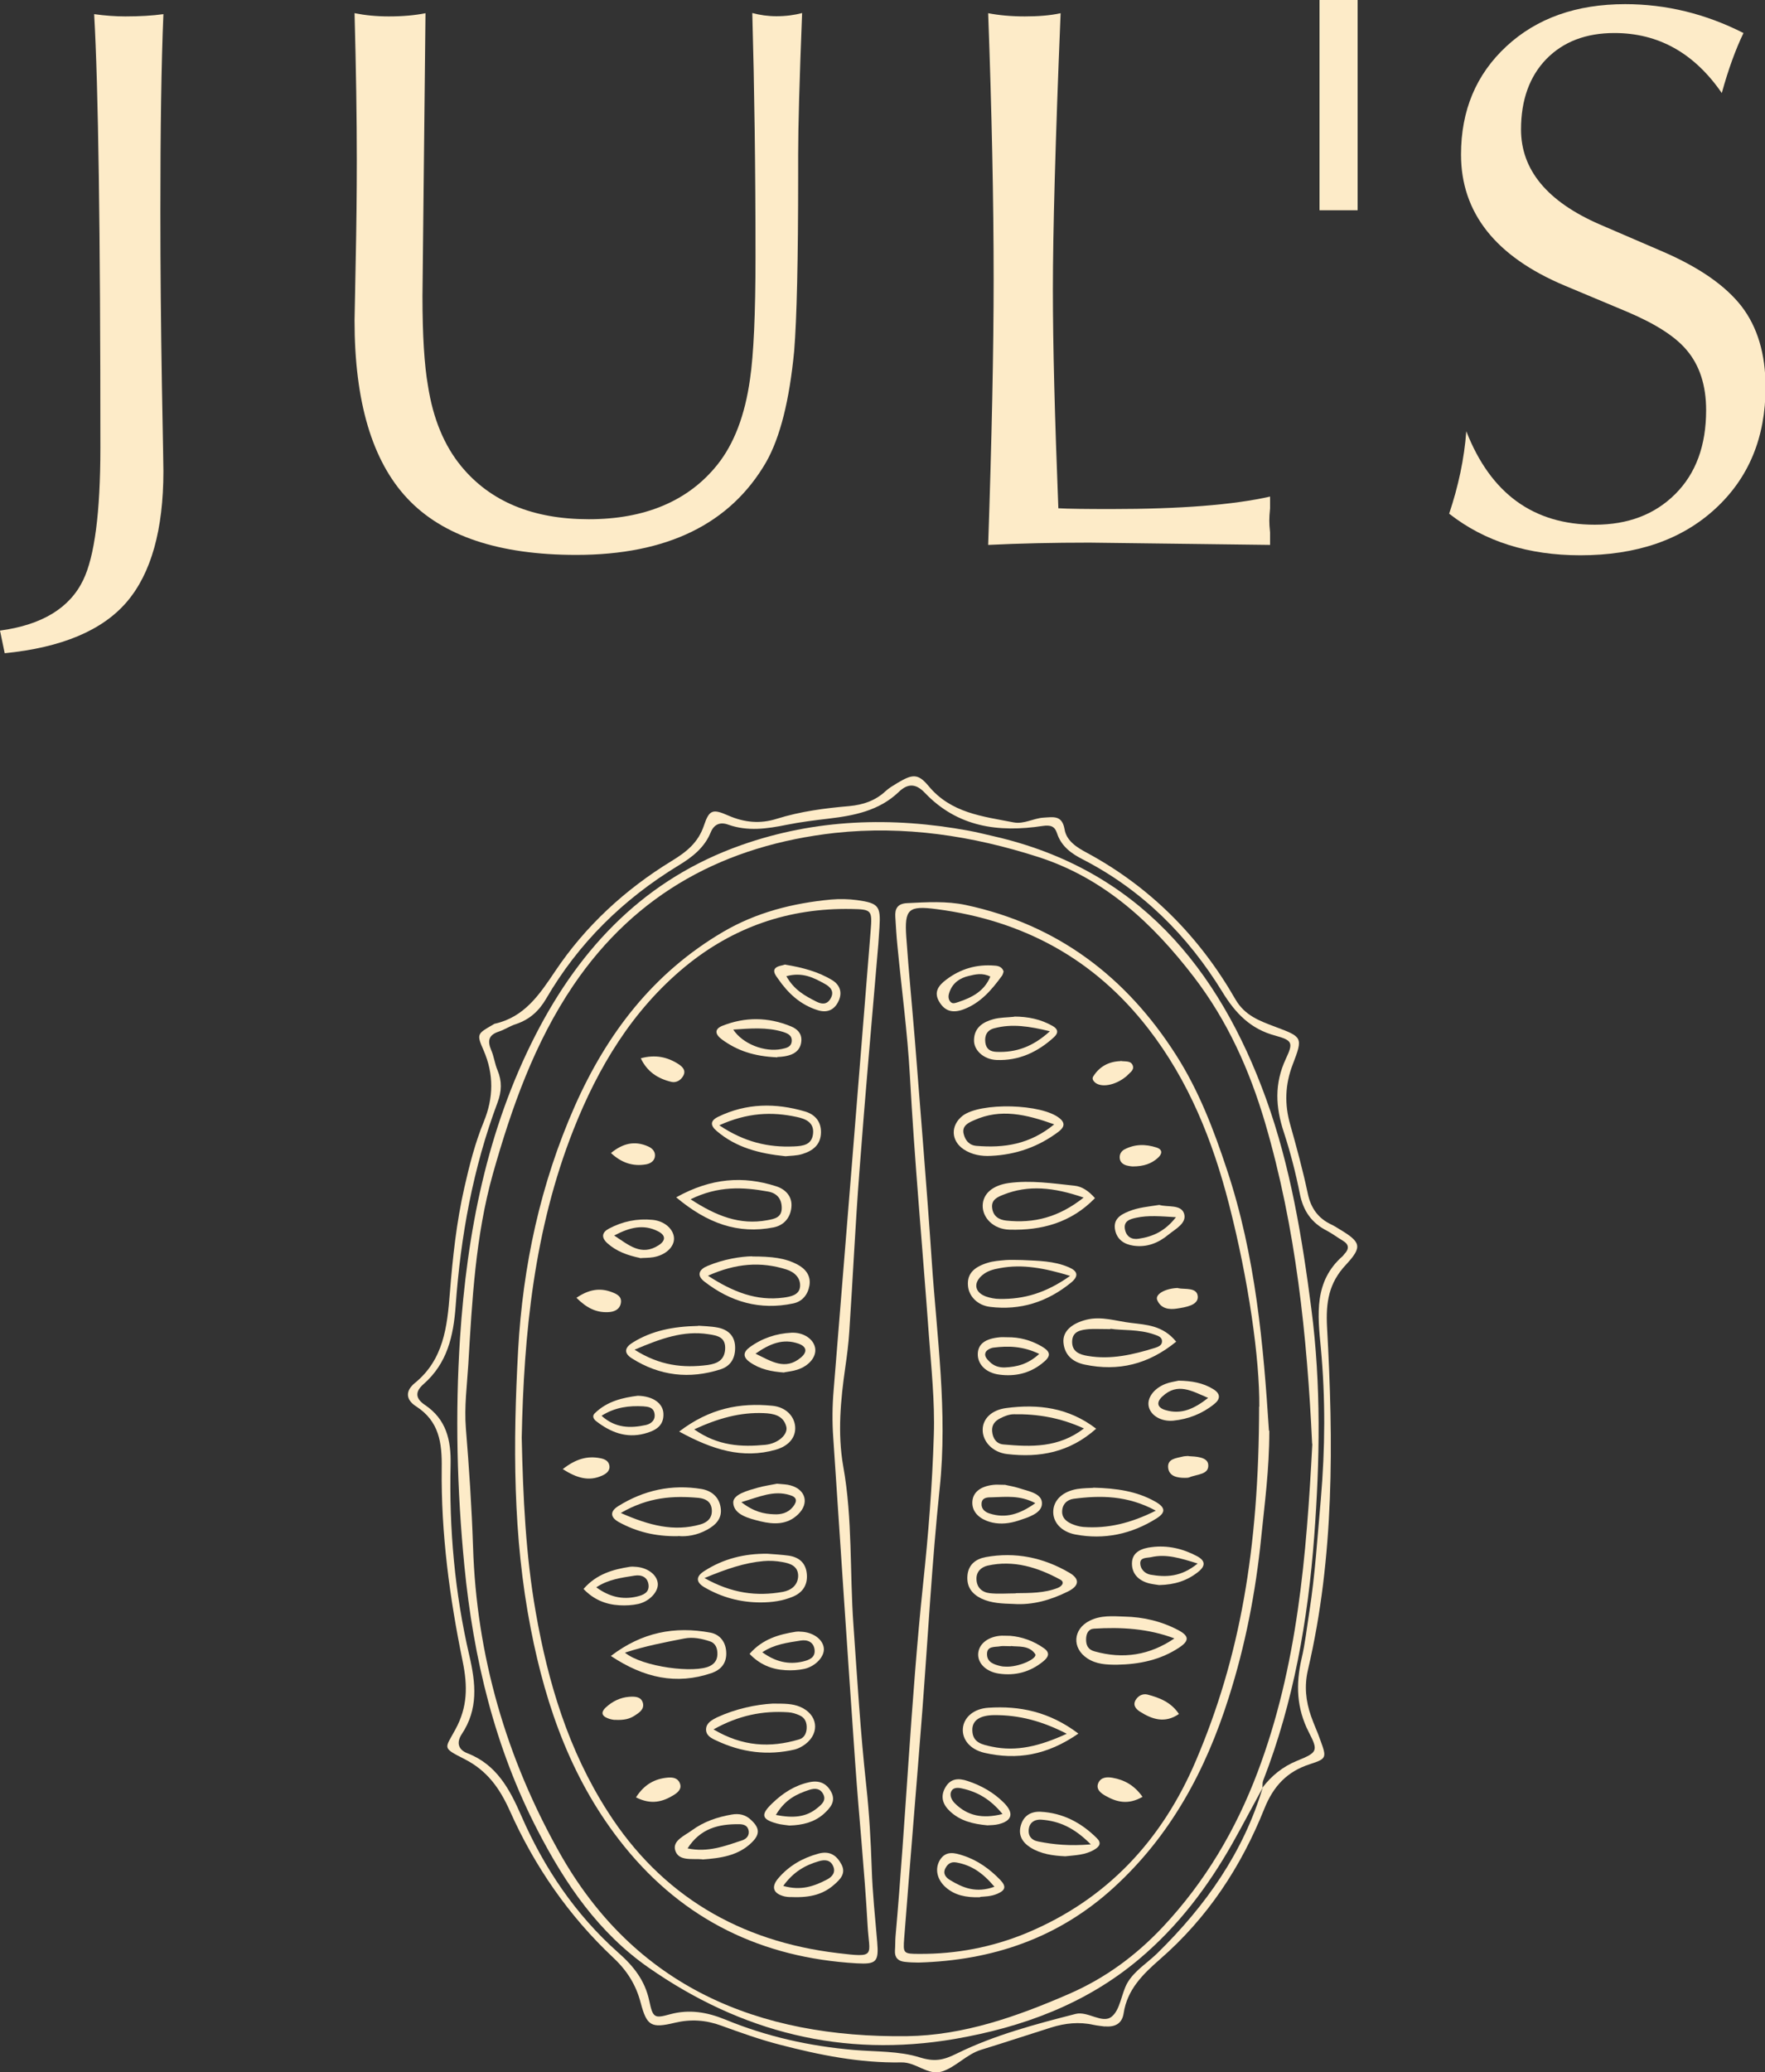 <?xml version="1.0" encoding="UTF-8"?>
<svg xmlns="http://www.w3.org/2000/svg" id="Calque_1" viewBox="0 0 93.54 109.79">
  <rect x="0" y="0" width="93.54" height="109.79" fill="#333333" stroke="none"/>
  <defs>
    <style>.cls-1{fill:#fdebc8;}</style>
  </defs>
  <path class="cls-1" d="m66.9,94.72c.49-.64,1.08-1.12,1.84-1.43,1.08-.44,1.14-.52.62-1.52-.65-1.27-.69-2.54-.38-3.89.19-.81.28-1.65.41-2.47.31-1.98.43-3.99.61-5.98.23-2.68.25-5.35,0-8.02-.17-1.77-.37-3.53,1.17-4.87.03-.03.05-.07.08-.1.26-.27.25-.51-.09-.71-.29-.17-.56-.38-.85-.53-.8-.41-1.24-1.04-1.42-1.94-.22-1.11-.5-2.2-.85-3.27-.44-1.33-.51-2.58.11-3.9.4-.85.34-.97-.56-1.22-1.32-.35-2.12-1.19-2.81-2.32-1.83-2.98-4.24-5.39-7.38-7.01-.61-.31-1.15-.69-1.38-1.39-.12-.37-.33-.45-.76-.39-2.34.36-4.52.06-6.25-1.76-.46-.48-.89-.52-1.39-.03-1.03.98-2.34,1.24-3.69,1.4-.75.09-1.5.18-2.24.33-1.04.21-2.06.36-3.1-.01-.41-.15-.74-.03-.92.4-.33.82-.99,1.33-1.72,1.77-2.92,1.78-5.29,4.1-7.01,7.06-.38.65-.88,1.1-1.6,1.34-.32.1-.6.3-.92.4-.53.18-.59.49-.39.97.15.34.19.73.34,1.08.24.58.22,1.11,0,1.7-1.3,3.47-1.96,7.1-2.22,10.77-.12,1.63-.45,3.05-1.7,4.15-.46.4-.44.76.06,1.1,1.14.76,1.4,1.86,1.37,3.17-.08,3.4.22,6.79.99,10.1.35,1.5.48,2.86-.4,4.18-.3.46-.17.83.3,1.01,1.55.6,2.24,1.9,2.86,3.32,1.2,2.75,2.86,5.22,5.12,7.23.82.72,1.43,1.48,1.66,2.57.19.9.27.94,1.1.71,1.03-.28,1.97-.11,2.93.28,2.18.9,4.46,1.41,6.81,1.61,1.17.1,2.39.05,3.48.39.8.25,1.26.16,2-.21,1.98-.97,4.13-1.54,6.28-2.09.64-.16,1.41.54,1.9.15.46-.36.51-1.2.83-1.78.38-.66,1.06-1.06,1.6-1.59,2.55-2.5,4.56-5.34,5.59-8.8l-.03.05Zm-8.33,12.65c-.13-.02-.38-.04-.62-.09-.76-.17-1.5-.09-2.24.14-1.24.39-2.47.8-3.71,1.18-.78.24-1.33.91-2.07,1.15-.75.24-1.37-.5-2.16-.48-2.2.04-4.34-.39-6.45-.94-1.05-.27-2.08-.64-3.1-1.01-.82-.3-1.61-.35-2.46-.15-1.24.3-1.48.17-1.8-1.04-.25-.97-.73-1.73-1.47-2.42-2.35-2.21-4.16-4.83-5.47-7.77-.54-1.2-1.2-2.13-2.4-2.74-1.22-.62-1.04-.54-.48-1.58.64-1.18.65-2.28.38-3.6-.69-3.36-1.15-6.78-1.11-10.23.02-1.34-.13-2.49-1.36-3.28-.53-.34-.59-.8-.07-1.23,1.53-1.24,1.72-2.98,1.86-4.76.15-1.88.35-3.75.77-5.6.27-1.19.57-2.37,1.03-3.49.52-1.27.54-2.51-.01-3.78-.38-.86-.34-.88.48-1.35.04-.02.07-.05.11-.06,1.57-.35,2.36-1.53,3.2-2.78,1.6-2.39,3.7-4.33,6.17-5.84.77-.47,1.41-.96,1.72-1.89.28-.84.47-.88,1.29-.52.85.37,1.69.45,2.57.17,1.25-.39,2.54-.56,3.83-.67.74-.07,1.38-.28,1.93-.79.18-.17.41-.3.62-.43.79-.47,1.09-.53,1.65.14,1.19,1.45,2.87,1.62,4.51,1.94.56.11,1.06-.22,1.6-.25.52-.03.98-.14,1.11.62.1.61.65.96,1.18,1.24,3.37,1.82,5.97,4.45,7.87,7.76.5.87,1.29,1.15,2.11,1.46,1.44.54,1.49.55.93,2-.41,1.07-.44,2.11-.13,3.19.34,1.21.67,2.42.93,3.65.16.76.54,1.3,1.23,1.63.15.07.3.16.44.25,1.15.69,1.24.93.35,1.89-.91.97-1.07,1.99-1,3.31.34,6.08.39,12.16-1.01,18.14-.2.86-.12,1.66.16,2.46.15.44.35.85.5,1.29.33.91.34.97-.56,1.26-1.21.39-1.93,1.16-2.41,2.35-1.23,3.08-3.01,5.79-5.54,7.99-.89.78-1.73,1.59-1.92,2.86-.07.46-.36.75-1,.69"></path>
  <path class="cls-1" d="m69.54,76.5c-.27-5.75-.86-11.44-2.49-17-.83-2.82-2-5.42-3.78-7.74-2.18-2.84-4.73-5.22-8.23-6.35-3.51-1.13-7.11-1.68-10.79-1.28-5.79.65-10.53,3.16-13.86,8.07-2.07,3.06-3.28,6.5-4.27,10-.92,3.28-1.1,6.69-1.3,10.08-.07,1.13-.22,2.25-.13,3.39.17,2.09.31,4.18.38,6.28.18,5.77,1.76,11.18,4.56,16.17,4.01,7.16,10.56,9.86,18.44,9.76,3-.04,5.83-1.04,8.59-2.24,1.93-.84,3.55-2.04,4.97-3.55,2.24-2.39,3.87-5.15,5.02-8.2,2.12-5.61,2.59-11.49,2.9-17.39m-2.61,18.18c-.54.99-1.06,1.98-1.61,2.96-1.31,2.32-2.89,4.41-4.94,6.14-2.84,2.4-6.21,3.63-9.8,4.25-5.91,1.01-11.3-.36-16.2-3.77-2.66-1.85-4.42-4.43-5.88-7.25-2.29-4.41-3.42-9.15-3.9-14.06-.39-4.01-.49-8.03-.23-12.05.37-5.6,1.42-11.03,4.01-16.08,2.41-4.7,5.85-8.27,10.91-10.05,3.92-1.38,7.96-1.51,12.03-.76.45.08.9.2,1.35.3,7.6,1.74,11.91,6.97,14.42,13.91,1.29,3.58,1.91,7.35,2.4,11.14.52,4.02.45,8.04.15,12.04-.33,4.41-1.09,8.79-2.71,12.95-.04.11-.02.25-.04.37l.03-.04Z"></path>
  <path class="cls-1" d="m66.74,74.53c.02-2.52-.56-6.66-1.61-10.74-.86-3.35-2.13-6.53-4.28-9.3-2.85-3.68-6.62-5.72-11.2-6.32-1.51-.2-1.72-.01-1.62,1.47.13,1.84.31,3.68.46,5.51.3,3.89.63,7.77.89,11.66.27,4.01.85,8,.42,12.05-.41,3.92-.62,7.86-.92,11.79-.31,4.01-.65,8.02-.96,12.04-.06.81-.05.83.81.83,1.95.01,3.84-.35,5.64-1.09,4.3-1.78,7.23-4.95,9.02-9.17,2.31-5.43,3.33-11.14,3.34-18.74m.54,1.29c0,2.07-.25,3.86-.43,5.65-.29,2.88-.84,5.72-1.72,8.48-1.22,3.86-3.08,7.32-6.11,10.08-2.93,2.67-6.42,3.85-10.33,3.96-.25,0-.5-.01-.75-.04-.34-.04-.52-.23-.5-.59.02-.25.01-.5.03-.75.55-6.22.81-12.46,1.46-18.67.28-2.62.49-5.26.57-7.9.06-1.79-.14-3.6-.27-5.39-.33-4.56-.75-9.1-1-13.67-.13-2.3-.44-4.58-.66-6.87-.05-.5-.08-1-.11-1.51-.03-.43.1-.71.61-.74,1.05-.05,2.1-.12,3.13.1,4.86,1.04,8.5,3.81,11.14,7.95,1.2,1.88,1.99,3.94,2.69,6.06,1.53,4.59,1.94,9.33,2.23,13.83"></path>
  <path class="cls-1" d="m27.65,76.18c.07,3.14.21,6.2.74,9.22.65,3.74,1.74,7.34,3.81,10.57,2.85,4.47,7.01,6.89,12.2,7.51,2.07.25,1.67.15,1.58-1.47-.16-2.89-.46-5.77-.66-8.65-.4-5.73-.78-11.46-1.16-17.19-.06-.84-.05-1.68.02-2.51.66-8.11,1.31-16.21,1.96-24.32.09-1.12.07-1.16-1.02-1.18-3.32-.06-6.27.96-8.83,3.07-2.79,2.31-4.59,5.32-5.9,8.63-2.08,5.27-2.63,10.8-2.74,16.32m18.9-26.17c-.34,4.01-.7,8.01-1,12.02-.22,2.84-.35,5.69-.54,8.53-.04.63-.12,1.25-.21,1.87-.25,1.75-.42,3.5-.11,5.26.5,2.78.34,5.6.54,8.4.2,2.84.37,5.68.68,8.52.16,1.46.24,2.93.29,4.39.04,1.3.18,2.59.29,3.89.09,1.06-.05,1.19-1.1,1.13-4.99-.29-9.14-2.28-12.3-6.19-2.73-3.38-4.14-7.31-4.96-11.53-.96-4.91-.94-9.85-.67-14.78.25-4.45,1.18-8.79,3-12.91,1.71-3.86,4.16-7.06,7.85-9.23,1.77-1.04,3.71-1.53,5.73-1.72.46-.04.93-.03,1.38.03,1.14.16,1.26.31,1.19,1.44-.02.29-.04.59-.06.88,0,0,0,0,.01,0"></path>
  <path class="cls-1" d="m62.25,86.81c-1.4-.53-2.83-.61-4.28-.52-.29.02-.4.26-.41.54-.01.33.1.57.44.66,1.52.43,2.93.21,4.25-.69m-3.06,1.4c-.55,0-1.09-.02-1.57-.34-.82-.54-.76-1.55.13-1.99.59-.3,1.22-.24,1.84-.22,1.01.02,1.98.25,2.88.73.55.3.56.55.04.9-1,.67-2.13.9-3.32.92"></path>
  <path class="cls-1" d="m61.24,80.03c-1.49-.8-2.91-.81-4.35-.62-.35.05-.6.3-.6.69,0,.34.24.52.51.64.19.08.39.14.6.16,1.31.1,2.53-.2,3.85-.86m-3.31-1.22c1.24.03,2.31.19,3.27.73.56.31.59.58.08.9-1.32.83-2.77,1.14-4.3.85-.77-.15-1.2-.67-1.17-1.25.03-.58.5-1.03,1.27-1.16.33-.05.66-.05.85-.06"></path>
  <path class="cls-1" d="m58.85,70.42c-.55,0-.85-.02-1.14,0-.42.04-.88.1-.89.66-.01.54.4.69.83.76,1.23.21,2.41-.07,3.57-.43.15-.05.34-.12.36-.3.03-.27-.2-.33-.39-.4-.84-.3-1.73-.21-2.34-.31m3.49.68c-1.48,1.21-3.07,1.59-4.85,1.22-.62-.13-1.07-.49-1.13-1.17-.05-.58.42-1.01,1.22-1.21.81-.2,1.58.08,2.36.17.81.1,1.69.13,2.39.99"></path>
  <path class="cls-1" d="m53.84,84.41c.75-.01,1.51,0,2.22-.28.22-.09.39-.3.13-.44-1.2-.65-2.47-1.05-3.85-.74-.34.08-.6.32-.59.71.01.45.29.7.7.75.45.05.92.01,1.37.01m-.11.56c-.58-.02-1.16-.03-1.71-.29-.5-.25-.77-.62-.73-1.19.04-.6.44-.9.96-1,1.58-.29,3.07.02,4.45.83.56.33.52.69-.08.99-.91.45-1.86.73-2.89.66"></path>
  <path class="cls-1" d="m55.87,59.57c-1.49-.53-2.84-.85-4.24-.22-.3.13-.66.29-.56.72.08.34.29.61.68.64,1.45.12,2.82-.07,4.12-1.14m-3.35,1.67c-.51.03-1.01-.06-1.44-.34-.69-.46-.71-1.27-.07-1.78.94-.73,4.23-.65,5.16.14.32.27.2.49-.07.7-1.06.8-2.26,1.22-3.58,1.28"></path>
  <path class="cls-1" d="m57.44,75.68c-1.25-.57-2.46-.77-3.71-.75-.24,0-.5.1-.71.21-.27.13-.47.34-.44.69.03.38.23.67.6.7,1.46.13,2.91.19,4.27-.85m.65.01c-1.42,1.27-3.01,1.55-4.72,1.35-.79-.09-1.31-.68-1.3-1.29,0-.57.46-1.05,1.26-1.15,1.68-.22,3.29-.03,4.76,1.1"></path>
  <path class="cls-1" d="m56.54,91.86c-1.34-.69-2.54-.99-3.81-.99-.82,0-1.21.29-1.2.8.01.67.53.76,1.03.87,1.32.28,2.55-.03,3.97-.68m.62-.01c-1.66,1.15-3.26,1.41-4.97,1.02-.78-.18-1.2-.72-1.15-1.3.05-.57.56-1.04,1.35-1.09,1.67-.11,3.23.21,4.76,1.36"></path>
  <path class="cls-1" d="m57.43,63.45c-1.6-.55-2.93-.68-4.26-.15-.3.12-.64.26-.59.69.05.45.36.64.76.68,1.44.15,2.75-.16,4.09-1.22m.6.03c-1.26,1.3-2.83,1.72-4.53,1.67-.86-.02-1.44-.64-1.42-1.29.02-.62.53-1.06,1.38-1.18,1.17-.16,2.33.02,3.48.14.4.04.76.28,1.09.66"></path>
  <path class="cls-1" d="m56.72,67.6c-1.36-.41-2.52-.64-3.74-.41-.33.06-.65.14-.92.37-.49.41-.41.91.19,1.13.23.08.49.13.73.13,1.28.02,2.45-.31,3.73-1.22m-2.53-.84c.83.04,1.67.04,2.46.38.47.2.55.46.13.81-1.26,1.03-2.69,1.49-4.3,1.29-.67-.08-1.13-.57-1.17-1.12-.05-.59.26-.97,1.03-1.21.31-.1.65-.12.98-.15.29-.02.58,0,.88,0"></path>
  <path class="cls-1" d="m55.65,54.64c-1.11-.27-2.02-.41-2.96-.16-.38.1-.52.38-.47.76.05.35.27.48.6.49,1.02.04,1.91-.26,2.83-1.1m-1.9-.77c.73,0,1.41.14,2.04.5.28.16.32.36.07.59-.86.79-1.87,1.26-3.05,1.21-.68-.03-1.21-.52-1.19-1.06.01-.65.47-.95,1.02-1.1.36-.1.74-.09,1.11-.13"></path>
  <path class="cls-1" d="m57.81,97.72c-.88-.89-1.68-1.24-2.62-1.31-.31-.02-.59.1-.66.45-.07.39.12.64.51.71.82.16,1.64.24,2.76.15m-1.34.63c-.66-.03-1.29-.12-1.84-.46-.43-.27-.67-.65-.52-1.17.14-.51.52-.75,1.04-.73,1.19.06,2.17.58,3,1.41.24.24.14.43-.13.59-.49.3-1.04.3-1.55.36"></path>
  <path class="cls-1" d="m54.87,79.64c-.82-.43-1.56-.33-2.29-.31-.24,0-.54,0-.56.33-.02.28.17.45.43.53.85.27,1.59.04,2.42-.55m-1.6-.97c.15.04.44.08.72.17.5.17,1.26.27,1.23.84-.02.51-.75.72-1.26.89-.44.14-.9.2-1.36.1-.66-.15-1.07-.53-1.07-1.05,0-.52.39-.87,1.12-.95.17-.02.33,0,.64,0"></path>
  <path class="cls-1" d="m62.33,64.49c-.82-.05-1.48-.11-2.12.03-.32.07-.68.17-.59.62.08.39.36.55.73.49.74-.11,1.39-.39,1.98-1.15m-.89-.64c.44.13,1.14-.04,1.31.45.17.51-.45.82-.82,1.12-.53.44-1.14.69-1.85.59-.49-.07-.87-.31-.98-.82-.12-.58.27-.82.72-1,.51-.21,1.05-.25,1.61-.34"></path>
  <path class="cls-1" d="m55.07,71.73c-.86-.41-1.63-.43-2.42-.33-.15.02-.35.12-.41.24-.1.2.07.38.22.52.22.22.5.3.8.29.62-.03,1.21-.16,1.82-.72m-1.7-.88c.64-.01,1.24.15,1.8.47.54.31.54.54.03.93-.66.52-1.43.69-2.25.58-.71-.09-1.16-.55-1.14-1.11.02-.52.4-.8,1.18-.87.12-.01.25,0,.38,0"></path>
  <path class="cls-1" d="m52.48,51.74c-.41-.21-.79-.12-1.15-.03-.47.11-.84.37-1.01.85-.06.16-.08.33.02.48.13.19.3.09.45.05.72-.24,1.37-.57,1.69-1.34m.71-.28c-.03.08-.04.16-.09.23-.54.74-1.13,1.44-2.04,1.78-.54.2-.97.12-1.28-.4-.32-.53-.02-.88.36-1.17.76-.58,1.62-.83,2.57-.75.2.01.41.07.48.32"></path>
  <path class="cls-1" d="m53.13,96.11c-.63-.77-1.31-1.17-2.13-1.35-.2-.05-.46-.07-.57.12-.14.24.02.51.18.67.66.65,1.45.83,2.52.56m-.8.6c-.76-.07-1.44-.23-1.99-.75-.38-.36-.51-.77-.25-1.24.27-.49.69-.53,1.19-.36.73.24,1.38.61,1.92,1.15.55.55.45.96-.28,1.14-.2.05-.41.05-.59.06"></path>
  <path class="cls-1" d="m53.57,87.22c-.29,0-.42-.02-.54,0-.3.06-.75-.04-.72.46.02.39.37.51.71.59.08.02.16.03.25.03.7.05,1.75-.43,1.59-.67-.33-.48-.93-.37-1.28-.42m-.03-.54c.59.05,1.22.26,1.78.66.35.25.22.48-.05.7-.69.56-1.48.77-2.35.64-.66-.1-1.1-.53-1.09-1.02.01-.51.46-.9,1.12-.98.17-.02.33,0,.6,0"></path>
  <path class="cls-1" d="m63.48,82.84c-.94-.29-1.67-.52-2.47-.34-.22.05-.58,0-.58.32,0,.3.23.55.54.61.82.14,1.62.13,2.5-.59m-2.04,1.14c-.12-.02-.32-.04-.53-.09-.54-.14-.91-.49-.91-1.05,0-.62.53-.81,1.04-.87.85-.11,1.66.08,2.41.48.45.24.46.52.05.84-.58.46-1.23.67-2.05.69"></path>
  <path class="cls-1" d="m52.7,99.96c-.63-.75-1.23-1.14-2-1.28-.31-.06-.48.08-.6.31-.14.28.02.48.25.62.68.41,1.38.71,2.36.35m-.76.56c-.78.02-1.34-.11-1.81-.51-.48-.41-.61-.99-.33-1.46.32-.52.8-.38,1.23-.24.77.25,1.41.71,1.97,1.29.32.34.29.54-.14.73-.36.16-.73.15-.93.17"></path>
  <path class="cls-1" d="m62.48,90.81c-.74.51-1.41.29-2.06-.12-.22-.14-.39-.34-.24-.61.13-.23.37-.36.63-.3.64.17,1.25.4,1.67,1.03"></path>
  <path class="cls-1" d="m60.55,95.2c-.76.44-1.38.28-1.97-.06-.23-.13-.52-.34-.37-.68.14-.31.47-.32.75-.27.63.11,1.16.4,1.59,1.01"></path>
  <path class="cls-1" d="m62.99,77.15c.38.02.98.04,1.04.42.08.57-.6.53-.99.7-.07.03-.16.03-.25.03-.4,0-.82-.08-.88-.52-.06-.5.43-.52.78-.61.08-.02.16-.02.29-.03"></path>
  <path class="cls-1" d="m59.39,56.21c.24.05.55-.04.65.26.07.23-.16.36-.3.51-.03.03-.06.06-.09.08-.55.44-1.28.58-1.62.29-.09-.08-.17-.2-.09-.32.34-.54.84-.79,1.45-.81"></path>
  <path class="cls-1" d="m60.02,61.8s-.15-.01-.31-.05c-.21-.06-.37-.19-.37-.44,0-.18.1-.33.25-.41.55-.29,1.13-.29,1.71-.1.35.12.28.36.05.56-.32.28-.71.44-1.33.44"></path>
  <path class="cls-1" d="m62.43,68.25c.35.08,1.03-.07,1.05.46.01.45-.65.55-1.1.62-.44.07-.86,0-1.05-.45-.13-.3.41-.62,1.1-.64"></path>
  <path class="cls-1" d="m37.52,67.59c1.34.87,2.58,1.35,4.01,1.16.36-.05.83-.13.87-.58.04-.45-.28-.77-.72-.91-1.36-.43-2.68-.33-4.16.33m2.34-1.02c1.04,0,1.74.08,2.39.42.44.23.73.59.65,1.11-.08.48-.37.86-.87.96-1.75.37-3.31-.08-4.7-1.16-.45-.35-.25-.66.17-.83.86-.36,1.76-.5,2.37-.51"></path>
  <path class="cls-1" d="m32.9,80.16c1.52.67,2.82,1,4.21.61.39-.11.66-.36.61-.82-.05-.41-.34-.55-.7-.59-1.34-.12-2.65-.05-4.12.8m3.04,1.23c-1.22.02-2.22-.24-3.15-.75-.43-.24-.49-.55-.03-.84,1.36-.85,2.84-1.17,4.42-.91.52.09.92.41,1.01.97.1.59-.26.94-.72,1.19-.52.29-1.1.38-1.53.33"></path>
  <path class="cls-1" d="m36.79,75.73c1.27.89,2.51.94,3.77.82.69-.07,1.22-.56,1.11-.97-.16-.6-.69-.69-1.2-.71-1.24-.05-2.4.27-3.68.86m-.8.12c1.62-1.24,3.23-1.54,4.94-1.37.72.07,1.16.55,1.21,1.09.05.55-.3,1.03-1.03,1.24-1.76.5-3.35,0-5.11-.96"></path>
  <path class="cls-1" d="m33.12,87.56c.92.76,3.73,1.12,4.52.7.25-.13.37-.33.38-.6.01-.32-.09-.6-.4-.7-.43-.14-.88-.24-1.35-.15-1.02.2-2.04.39-3.15.75m-.75.18c1.66-1.27,3.4-1.59,5.28-1.24.52.1.84.52.84,1.11,0,.54-.3.86-.77,1.03-1.88.64-3.59.26-5.34-.9"></path>
  <path class="cls-1" d="m33.63,71.51c1.34.85,2.58.98,3.88.81.48-.07.88-.24.92-.83.04-.65-.41-.73-.88-.8-1.33-.21-2.53.23-3.92.82m3.38-1.27c.21.02.63.02,1.04.1.54.11.9.44.91,1.04.01.56-.22.99-.77,1.17-1.65.53-3.23.35-4.7-.58-.49-.31-.34-.61.06-.85.99-.61,2.09-.84,3.45-.87"></path>
  <path class="cls-1" d="m36.6,63.54c1.35.88,2.6,1.38,4.06,1.11.37-.07.77-.13.77-.65,0-.5-.27-.79-.73-.87-1.32-.24-2.63-.31-4.1.41m-.75-.11c1.84-1.02,3.54-1.14,5.28-.58.48.15.88.53.81,1.13-.06.55-.4.94-.94,1.05-1.89.37-3.51-.21-5.16-1.59"></path>
  <path class="cls-1" d="m37.82,91.63c1.54.91,3,.98,4.52.53.26-.07.39-.29.41-.57.02-.32-.08-.58-.38-.71-.18-.08-.39-.15-.6-.16-1.35-.09-2.62.16-3.96.91m3.14-1.37c.63,0,1.05,0,1.45.17.93.39,1.08,1.37.28,1.98-.16.12-.36.23-.55.28-1.44.34-2.83.16-4.16-.47-.27-.12-.57-.27-.55-.62.02-.32.32-.48.58-.61,1-.46,2.06-.68,2.95-.73"></path>
  <path class="cls-1" d="m37.32,83.6c1.46.82,2.78.99,4.17.74.43-.08.79-.34.81-.83.01-.54-.43-.68-.84-.75-.32-.06-.67-.08-1-.05-1,.09-1.95.41-3.13.9m3.34-1.29c.38.03.75.05,1.12.1.55.08.92.38.97.98.05.58-.23.98-.73,1.19-.54.23-1.12.31-1.72.31-1.07,0-2.07-.27-2.99-.81-.45-.27-.44-.57,0-.85,1.02-.66,2.14-.93,3.34-.92"></path>
  <path class="cls-1" d="m38.12,59.62c1.33.89,2.59,1.18,3.95,1.12.49-.02.96-.08,1.02-.68.06-.59-.39-.78-.86-.88-1.33-.29-2.63-.23-4.11.44m3.51,1.64c-1.39-.14-2.62-.46-3.65-1.34-.34-.29-.35-.54.08-.75,1.5-.73,3.05-.74,4.61-.28.5.15.85.51.84,1.11-.01.65-.43.97-.98,1.14-.31.1-.65.09-.9.12"></path>
  <path class="cls-1" d="m36.43,97.93c1.08.23,1.98-.12,2.89-.42.25-.08.43-.28.34-.58-.07-.24-.3-.28-.5-.28-1.08-.01-2.04.22-2.72,1.28m.78.58c-.54-.05-1.27.12-1.44-.49-.14-.51.52-.77.91-1.06.62-.45,1.33-.69,2.08-.82.4-.07.74,0,1.04.29.44.41.48.74.05,1.17-.73.73-1.69.85-2.64.92"></path>
  <path class="cls-1" d="m38.86,54.55c.5.76,1.66,1.21,2.56,1.03.24-.05.52-.1.54-.42.02-.31-.22-.41-.47-.49-.86-.26-1.73-.18-2.63-.12m2.34,1.47c-1.25-.05-2.13-.36-2.93-.94-.37-.27-.43-.55.01-.73,1.21-.48,2.43-.47,3.64.03.32.13.57.36.55.75-.02.43-.29.69-.68.79-.28.08-.57.08-.59.08"></path>
  <path class="cls-1" d="m39.28,79.58c.67.52,1.2.63,1.74.65.38.02.74-.07,1-.39.25-.31.22-.52-.17-.63-.85-.26-1.59.09-2.57.38m1.9-.98c.3.03.52.03.72.09.8.22,1,.95.4,1.53-.58.57-1.3.54-2.01.37-.59-.15-1.4-.34-1.43-.98-.02-.45.78-.65,1.3-.8.36-.1.73-.15,1.02-.21"></path>
  <path class="cls-1" d="m41.51,99.92c.95.27,1.65.01,2.32-.34.27-.14.48-.38.32-.72-.15-.33-.45-.34-.75-.25-.73.21-1.36.57-1.89,1.31m.45.59s-.17.01-.37-.03c-.62-.15-.74-.51-.33-.98.56-.65,1.27-1.06,2.11-1.29.61-.17.98.1,1.23.58.25.48-.09.8-.4,1.07-.56.49-1.23.69-2.23.65"></path>
  <path class="cls-1" d="m40.04,71.72c.85.41,1.57.9,2.4.21.36-.3.32-.58-.12-.74-.82-.29-1.52,0-2.28.53m1.52,1c-.68-.05-1.28-.17-1.82-.55-.38-.27-.36-.53-.01-.79.66-.48,1.41-.73,2.21-.77.65-.03,1.18.34,1.26.81.08.46-.32.95-.95,1.15-.24.08-.49.1-.69.14"></path>
  <path class="cls-1" d="m32.55,65.46c.79.52,1.44,1.1,2.35.52.39-.25.39-.53-.02-.74-.78-.4-1.51-.21-2.33.22m1.37,1.19c-.67-.14-1.25-.35-1.73-.78-.34-.31-.29-.58.09-.78.72-.38,1.49-.54,2.3-.46.65.06,1.12.5,1.14.97.02.46-.44.9-1.1,1.01-.24.04-.5.03-.71.05"></path>
  <path class="cls-1" d="m64.02,74.06c-.87-.37-1.61-.82-2.41-.08-.34.31-.29.6.16.73.84.25,1.52-.07,2.25-.64m-1.56-.92c.68.01,1.29.11,1.84.45.39.24.39.52.05.79-.63.51-1.37.8-2.17.88-.65.06-1.2-.28-1.3-.75-.1-.45.27-.96.89-1.2.23-.09.48-.12.69-.17"></path>
  <path class="cls-1" d="m31.88,75.01c.73.66,1.53.67,2.35.49.3-.07.53-.28.45-.64-.07-.31-.35-.33-.59-.35-.75-.04-1.48.04-2.21.5m1.92-1.06c.81.02,1.34.4,1.36.95.03.69-.49.92-1.02,1.06-.96.25-1.79-.08-2.54-.66-.13-.1-.24-.27-.08-.42.66-.65,1.5-.83,2.28-.93"></path>
  <path class="cls-1" d="m41.12,96.16c.89.17,1.59.14,2.21-.38.22-.18.47-.39.3-.72-.16-.31-.43-.33-.74-.23-.67.22-1.29.51-1.77,1.33m.71.56c-.18-.03-.43-.04-.67-.11-.8-.22-.86-.47-.23-1.07.55-.53,1.17-.94,1.94-1.11.51-.12.92.03,1.17.49.29.52-.05.88-.39,1.19-.49.43-1.1.59-1.81.61"></path>
  <path class="cls-1" d="m40.4,87.54c.69.5,1.38.67,2.15.49.34-.08.67-.21.62-.63-.05-.4-.37-.54-.74-.48-.68.11-1.38.19-2.03.62m-.67.08c.68-.78,1.55-1.03,2.46-1.17.08-.01.17-.01.25,0,.64.02,1.17.4,1.22.87.05.43-.42.96-1.03,1.1-.32.07-.67.09-1,.07-.73-.04-1.37-.3-1.91-.87"></path>
  <path class="cls-1" d="m31.6,84.1c.69.5,1.38.67,2.15.49.34-.08.67-.21.62-.63-.05-.4-.37-.54-.74-.48-.68.11-1.38.19-2.03.62m-.67.08c.68-.78,1.55-1.03,2.46-1.17.08-.01.17-.01.25,0,.64.02,1.17.4,1.22.87.05.43-.42.96-1.03,1.1-.32.07-.67.09-1,.07-.73-.04-1.37-.3-1.91-.87"></path>
  <path class="cls-1" d="m41.67,51.71c.41.74.99,1.05,1.58,1.35.29.15.57.18.76-.14.23-.38.01-.63-.31-.8-.58-.32-1.17-.63-2.02-.4m-.06-.61c.91.15,1.75.37,2.5.83.41.26.52.66.33,1.08-.21.47-.59.67-1.12.5-.92-.29-1.57-.9-2.1-1.67-.12-.17-.29-.38-.14-.55.12-.13.37-.14.53-.2"></path>
  <path class="cls-1" d="m33.96,56.07c.77-.21,1.41-.07,2,.31.21.14.41.33.25.62-.13.24-.38.38-.63.32-.71-.17-1.28-.53-1.62-1.25"></path>
  <path class="cls-1" d="m30.55,68.76c.65-.44,1.23-.54,1.85-.31.27.1.58.23.5.61-.07.33-.36.45-.67.46-.62.03-1.13-.21-1.68-.76"></path>
  <path class="cls-1" d="m32.57,91.12c.06.01-.11,0-.27-.05-.34-.11-.53-.29-.19-.61.35-.32.75-.52,1.23-.56.3-.02.63-.02.73.32.09.34-.19.52-.44.68-.25.16-.53.25-1.06.22"></path>
  <path class="cls-1" d="m33.71,95.22c.44-.68.99-.98,1.69-1.04.26-.02.52.02.63.3.12.29-.1.48-.3.61-.59.37-1.21.55-2.02.14"></path>
  <path class="cls-1" d="m32.38,61.09c.62-.51,1.25-.67,1.97-.35.25.11.41.31.35.58-.05.21-.24.33-.46.37-.7.12-1.3-.08-1.86-.6"></path>
  <path class="cls-1" d="m29.82,77.84c.69-.54,1.3-.72,2-.58.21.04.42.13.47.36.07.3-.17.47-.38.56-.7.32-1.34.13-2.08-.34"></path>
  <path class="cls-1" d="m.25,34.61l-.25-1.2c2.23-.3,3.7-1.2,4.41-2.68.6-1.24.91-3.57.91-7.01,0-11.49-.11-19.15-.33-22.97.58.08,1.13.12,1.65.12.77,0,1.44-.04,2.02-.12-.11,2.61-.16,6.1-.16,10.46,0,3.05.03,6.1.08,9.15.06,3.05.08,4.59.08,4.61,0,3.1-.65,5.41-1.94,6.92-1.29,1.51-3.45,2.42-6.48,2.72"></path>
  <path class="cls-1" d="m18.8.7c.55.11,1.15.17,1.81.17.74,0,1.39-.06,1.94-.17l-.16,14.99c0,2.09.1,3.67.29,4.74.27,1.76.87,3.19,1.77,4.28,1.54,1.87,3.8,2.8,6.76,2.8s5.27-.96,6.81-2.89c.88-1.1,1.46-2.61,1.73-4.54.19-1.29.29-3.45.29-6.48,0-4.65-.06-8.95-.17-12.91.41.11.84.17,1.28.17.49,0,.95-.06,1.36-.17-.14,3.55-.21,6.05-.21,7.51v1.07c0,4.48-.07,7.59-.21,9.32-.25,2.61-.74,4.58-1.49,5.9-1.9,3.27-5.25,4.91-10.06,4.91-4.1,0-7.08-1-8.95-2.99-1.87-1.99-2.8-5.14-2.8-9.43,0-.16.02-1.2.06-3.09.04-1.9.06-3.7.06-5.4,0-2.23-.04-4.83-.12-7.8"></path>
  <path class="cls-1" d="m52.37,28.87c.19-5.61.29-10.3.29-14.06,0-4.21-.1-8.91-.29-14.11.58.11,1.22.17,1.94.17s1.35-.05,1.9-.17c-.28,6.79-.41,11.67-.41,14.64s.1,6.78.29,11.59c.55.03,1.49.04,2.81.04,3.66,0,6.46-.22,8.41-.66v.62c-.03.28-.04.5-.04.66,0,.14.01.35.04.62v.66l-9.57-.12c-1.93,0-3.71.04-5.36.12"></path>
  <rect class="cls-1" x="69.93" width="2.02" height="11.14"></rect>
  <path class="cls-1" d="m76.8,27.22c.49-1.46.8-2.91.91-4.37,1.29,3.3,3.56,4.95,6.81,4.95,1.76,0,3.18-.54,4.27-1.63,1.09-1.09,1.63-2.57,1.63-4.44,0-1.32-.35-2.38-1.03-3.18-.6-.72-1.65-1.39-3.13-2.02l-3.34-1.4c-3.66-1.54-5.49-3.86-5.49-6.94,0-2.34.8-4.25,2.41-5.74,1.61-1.49,3.71-2.23,6.29-2.23,2.17,0,4.26.51,6.27,1.53-.41.85-.8,1.91-1.15,3.18-1.46-2.12-3.36-3.18-5.69-3.18-1.51,0-2.71.46-3.61,1.38-.89.92-1.34,2.17-1.34,3.73,0,2.14,1.39,3.82,4.17,5.03l3.34,1.44c1.92.83,3.31,1.79,4.17,2.89.85,1.1,1.28,2.53,1.28,4.29,0,2.67-.89,4.82-2.68,6.46-1.79,1.64-4.17,2.45-7.14,2.45-2.75,0-5.06-.73-6.93-2.19"></path>
</svg>
